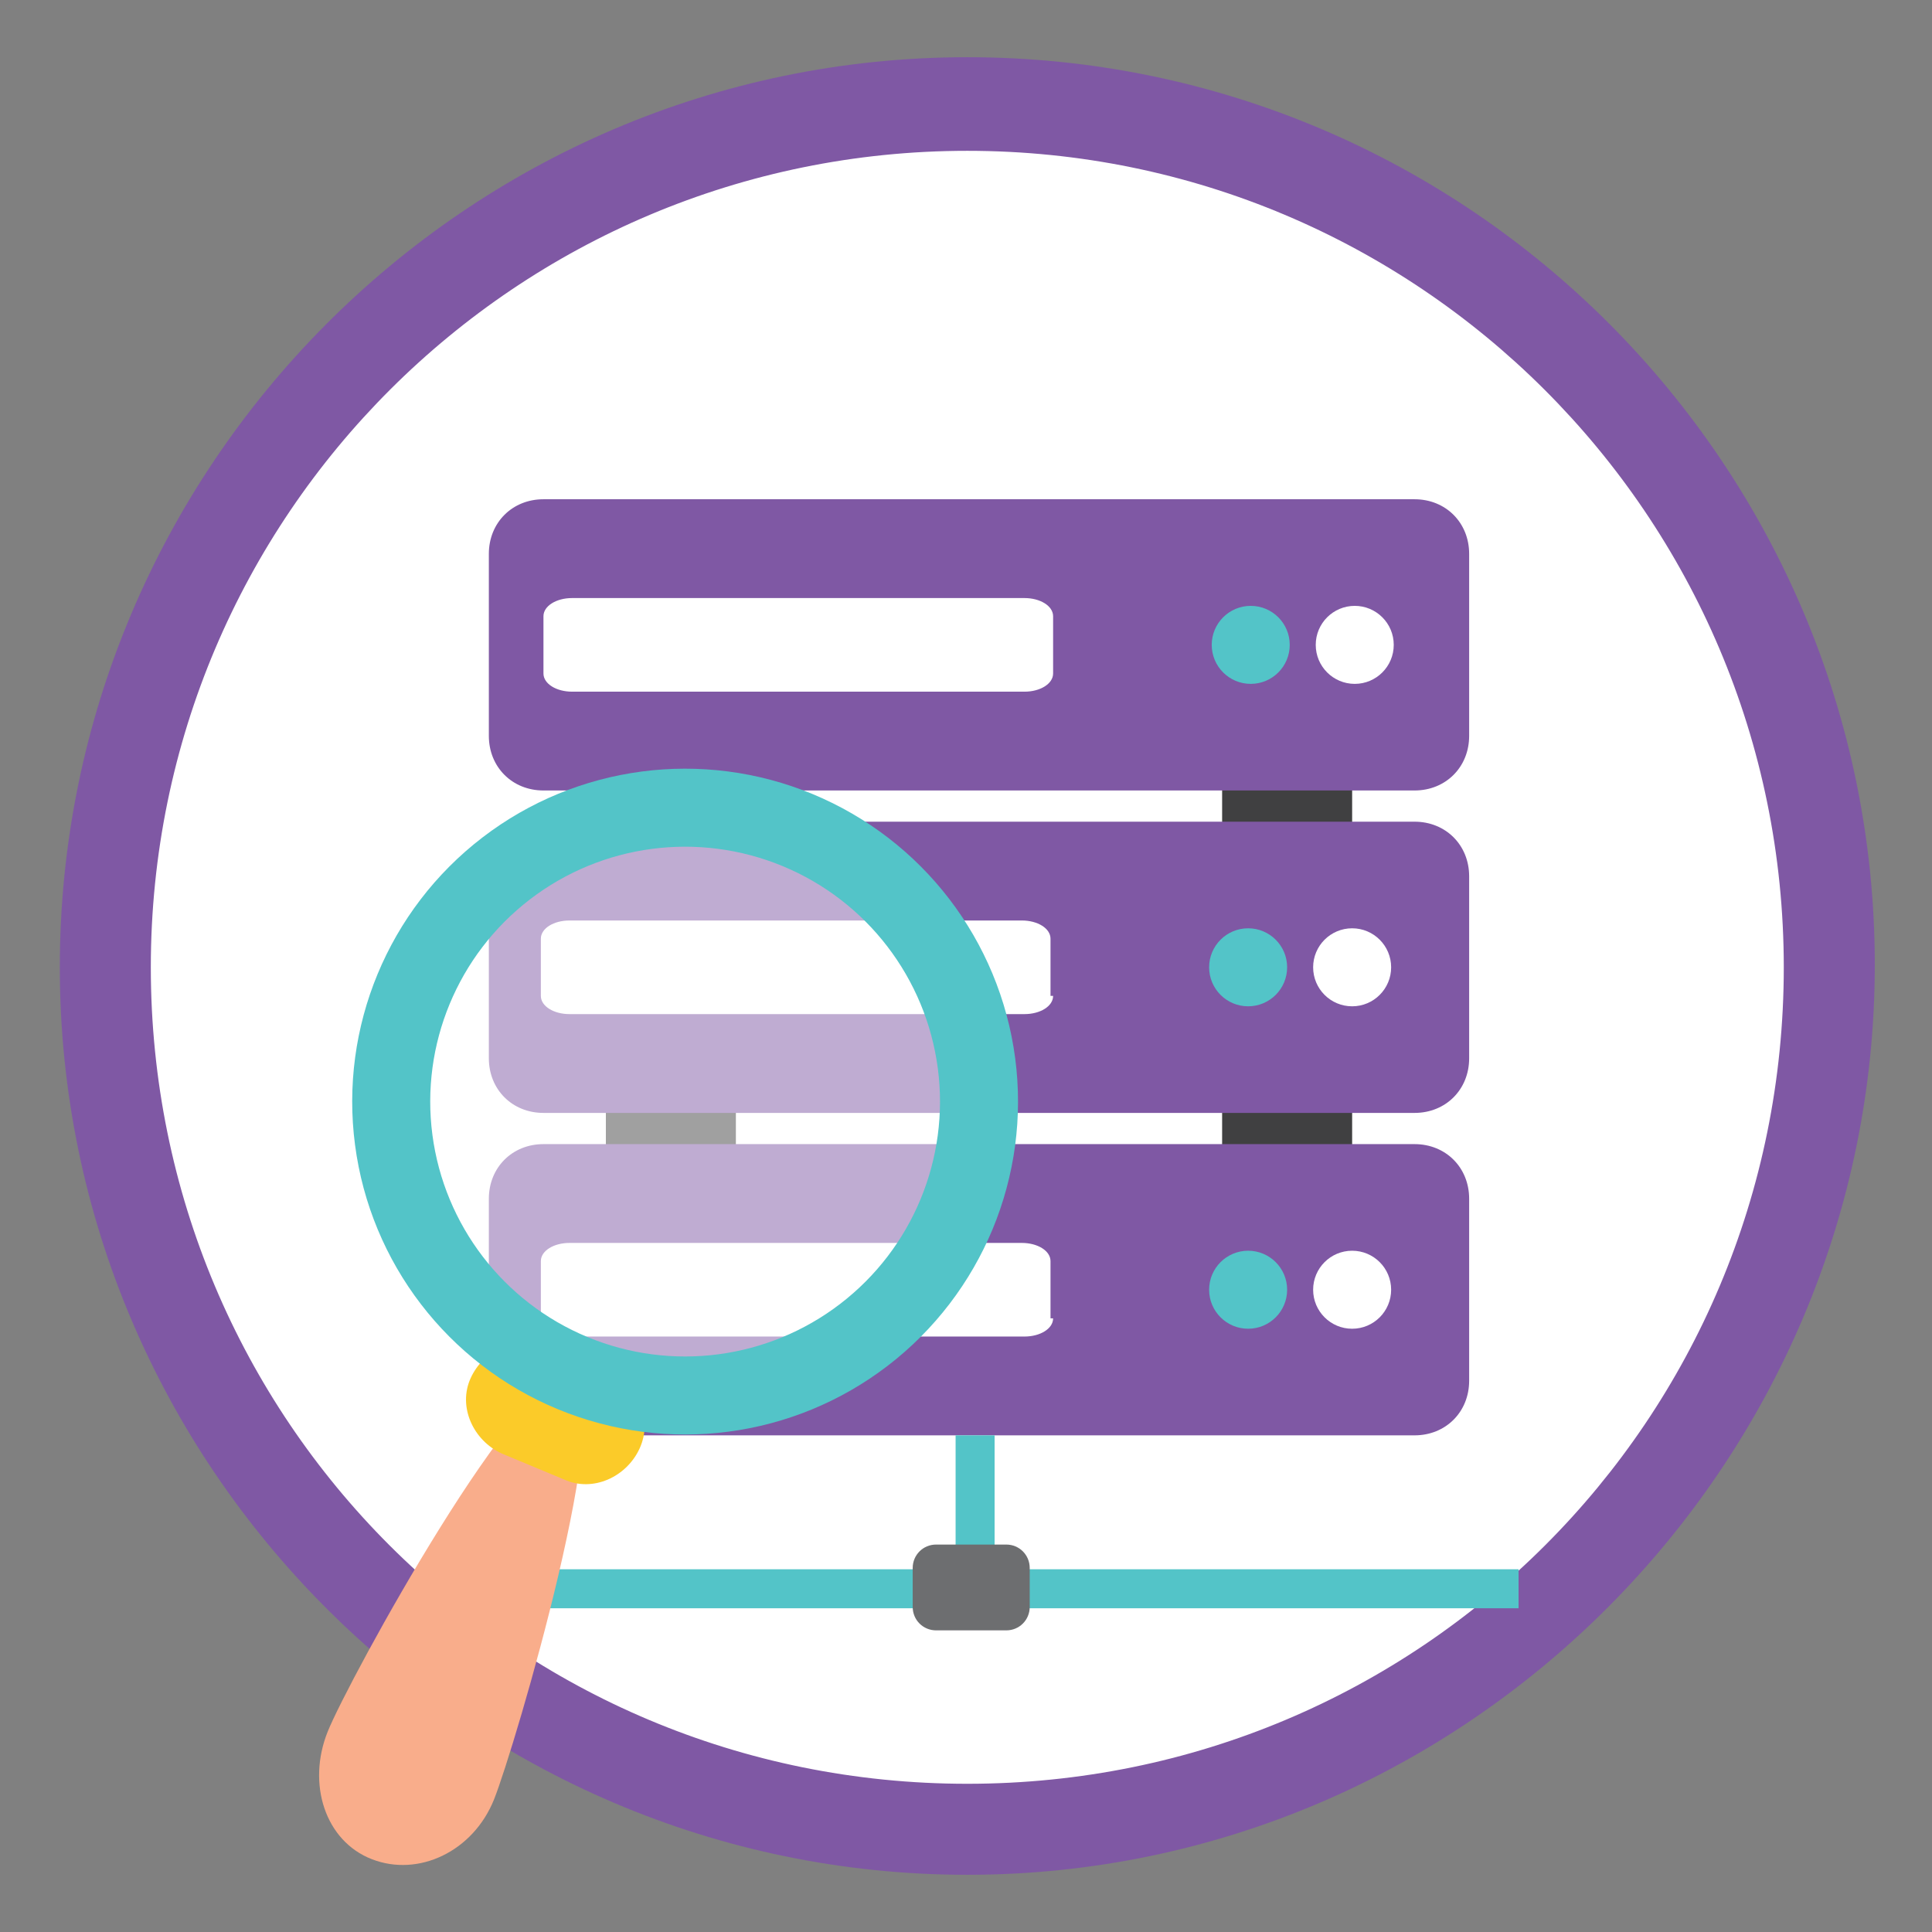<?xml version="1.0" encoding="utf-8"?>
<!-- Generator: Adobe Illustrator 20.1.0, SVG Export Plug-In . SVG Version: 6.00 Build 0)  -->
<svg version="1.1" id="Layer_1" xmlns="http://www.w3.org/2000/svg" xmlns:xlink="http://www.w3.org/1999/xlink" x="0px" y="0px"
	 width="74.3px" height="74.3px" viewBox="0 0 74.3 74.3" style="enable-background:new 0 0 74.3 74.3;" xml:space="preserve">
<rect x="0" y="0" width="74.3" height="74.3" fill="#808080" stroke="none"/>
<style type="text/css">
	.st0{fill:#FFFFFF;}
	.st1{fill:#7F58A4;}
	.st2{fill:#404041;}
	.st3{fill:#53C4C8;}
	.st4{fill:none;stroke:#53C4C8;stroke-width:1.5;stroke-miterlimit:10;}
	.st5{fill:#6D6E70;}
	.st6{opacity:0.5;fill:#FFFFFF;}
	.st7{fill:#F9AD8B;}
	.st8{fill:#FBCB29;}
	.st9{fill:none;stroke:#53C4C8;stroke-width:3;stroke-miterlimit:10;}
</style>
<g id="Data_Modelling_2_">
	<g>
		<circle class="st0" cx="37.2" cy="37.2" r="33.2"/>
		<path class="st1" d="M37.2,72.1C18,72.1,2.3,56.4,2.3,37.2s15.6-35,34.9-35s34.9,15.7,34.9,34.9S56.4,72.1,37.2,72.1z M37.2,5.8
			c-17.3,0-31.4,14-31.4,31.4s14,31.4,31.4,31.4s31.4-14,31.4-31.4S54.5,5.8,37.2,5.8z"/>
	</g>
	<g>
		<g>
			<rect x="47" y="29.7" class="st2" width="5" height="15.2"/>
			<rect x="23.3" y="29.7" class="st2" width="5" height="15.2"/>
		</g>
		<g>
			<path class="st1" d="M56.5,28.3c0,1.2-0.9,2.1-2.1,2.1H20.9c-1.2,0-2.1-0.9-2.1-2.1v-7c0-1.2,0.9-2.1,2.1-2.1h33.5
				c1.2,0,2.1,0.9,2.1,2.1V28.3z"/>
			<path class="st0" d="M40.5,25.9c0,0.4-0.5,0.7-1.1,0.7H22c-0.6,0-1.1-0.3-1.1-0.7v-2.2c0-0.4,0.5-0.7,1.1-0.7h17.4
				c0.6,0,1.1,0.3,1.1,0.7V25.9z"/>
			<circle class="st3" cx="48.1" cy="24.8" r="1.5"/>
			<circle class="st0" cx="52.1" cy="24.8" r="1.5"/>
		</g>
		<g>
			<path class="st1" d="M56.5,40.7c0,1.2-0.9,2.1-2.1,2.1H20.9c-1.2,0-2.1-0.9-2.1-2.1v-7c0-1.2,0.9-2.1,2.1-2.1h33.5
				c1.2,0,2.1,0.9,2.1,2.1V40.7z"/>
			<path class="st0" d="M40.5,38.3c0,0.4-0.5,0.7-1.1,0.7H21.9c-0.6,0-1.1-0.3-1.1-0.7v-2.2c0-0.4,0.5-0.7,1.1-0.7h17.4
				c0.6,0,1.1,0.3,1.1,0.7V38.3z"/>
			<circle class="st3" cx="48" cy="37.2" r="1.5"/>
			<circle class="st0" cx="52" cy="37.2" r="1.5"/>
		</g>
		<g>
			<path class="st1" d="M56.5,53.1c0,1.2-0.9,2.1-2.1,2.1H20.9c-1.2,0-2.1-0.9-2.1-2.1v-7c0-1.2,0.9-2.1,2.1-2.1h33.5
				c1.2,0,2.1,0.9,2.1,2.1V53.1z"/>
			<path class="st0" d="M40.5,50.7c0,0.4-0.5,0.7-1.1,0.7H21.9c-0.6,0-1.1-0.3-1.1-0.7v-2.2c0-0.4,0.5-0.7,1.1-0.7h17.4
				c0.6,0,1.1,0.3,1.1,0.7V50.7z"/>
			<circle class="st3" cx="48" cy="49.6" r="1.5"/>
			<circle class="st0" cx="52" cy="49.6" r="1.5"/>
		</g>
		<g>
			<line class="st4" x1="37.5" y1="55.2" x2="37.5" y2="61.1"/>
			<line class="st4" x1="58.4" y1="61.1" x2="16.5" y2="61.1"/>
			<g>
				<path class="st5" d="M39.6,61.8c0,0.5-0.4,0.9-0.9,0.9h-2.7c-0.5,0-0.9-0.4-0.9-0.9v-1.5c0-0.5,0.4-0.9,0.9-0.9h2.7
					c0.5,0,0.9,0.4,0.9,0.9V61.8z"/>
			</g>
		</g>
		<g>
			<circle class="st6" cx="25.8" cy="42.4" r="10.6"/>
			<path class="st7" d="M19,69.2c-0.8,2-2.9,3-4.7,2.3s-2.5-2.9-1.7-4.9c0.8-2,7.6-14.4,9.4-13.6C23.8,53.6,19.8,67.2,19,69.2z"/>
			<path class="st8" d="M24.6,55.7c-0.5,1.1-1.8,1.7-2.9,1.2l-2.4-1c-1.1-0.5-1.7-1.8-1.2-2.9l0,0c0.5-1.1,1.8-1.7,2.9-1.2l2.4,1
				C24.6,53.3,25.1,54.6,24.6,55.7L24.6,55.7z"/>
			
				<ellipse transform="matrix(0.383 -0.924 0.924 0.383 -22.941 50.519)" class="st9" cx="26.4" cy="42.4" rx="11.3" ry="11.3"/>
		</g>
	</g>
</g>
</svg>
